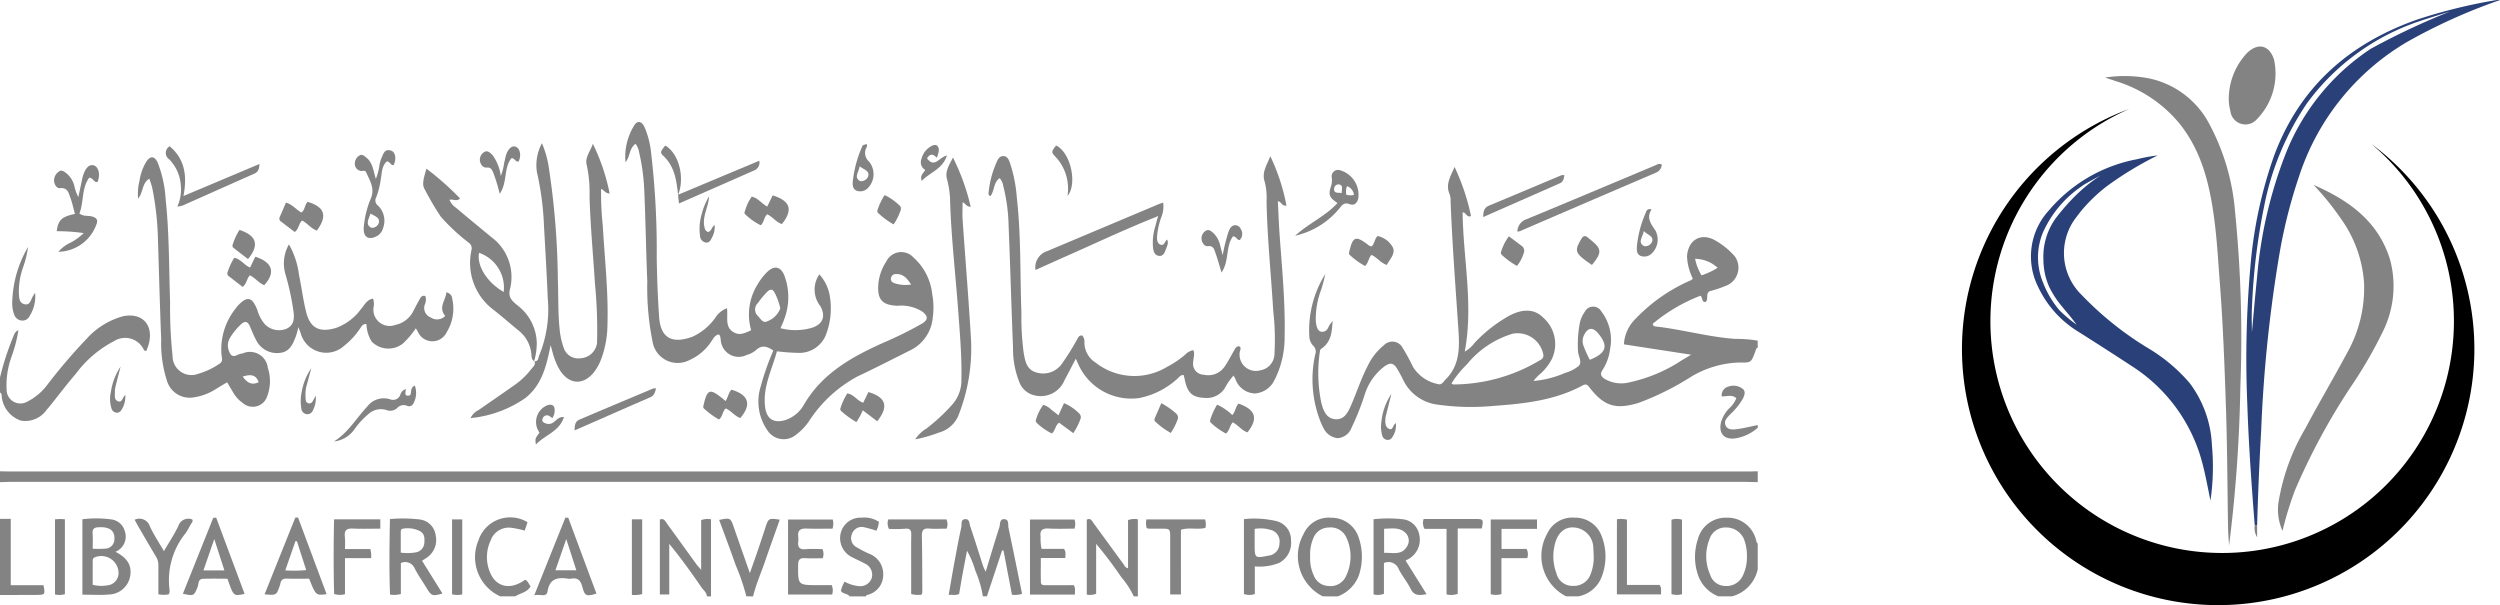 <svg xmlns="http://www.w3.org/2000/svg" width="260" height="62.933" viewBox="0 0 260 62.933">
  <g id="Group_218" data-name="Group 218" transform="translate(-3474 291.001)">
    <g id="Group_194" data-name="Group 194" transform="translate(13056.933 -5873.656)">
      <g id="Group_33" data-name="Group 33" transform="translate(-9582.933 5582.655)">
        <path id="Path_147" data-name="Path 147" d="M-37.535,73.95c-.18.07-.2.256-.25.4-.433,1.149-.43,1.182-1.612,1.152a10.3,10.3,0,0,0-5.259,1.6,28.259,28.259,0,0,1-5.31,2.611c-2.373.71-3.583.323-5.1-1.657-.225-.3-.39-.329-.692-.165-2.916,1.578-6.121,1.9-9.344,2.133a24.748,24.748,0,0,1-5.637-.128,4.593,4.593,0,0,1-3.687-2.617c-.174-.36-.366-.71-.57-1.057-.39-.673-.725-.768-1.371-.308a5.865,5.865,0,0,0-2.035,2.9,26.409,26.409,0,0,1-1.38,3.473,1.645,1.645,0,0,1-1.45,1.082A1.849,1.849,0,0,1-82.709,82.3a4,4,0,0,1-.216-.445,11.95,11.95,0,0,1-.631-7.193.837.837,0,0,0-.235-.929,1.5,1.5,0,0,1-.384-1.036,11,11,0,0,1,1.667-6.4c-.064.271-.119.542-.189.81s-.152.545-.238.813A8.582,8.582,0,0,0-83.5,71.1a3.031,3.031,0,0,0,.091.622c.079.277.2.558.533.585a.666.666,0,0,0,.667-.433,2.773,2.773,0,0,1,.457-.679c-.064,1.082-.131,2.157-1.133,2.849a.355.355,0,0,0-.183.274,15.367,15.367,0,0,0,.134,5.332c.21.82.509,1.685,1.484,1.752.954.064,1.325-.774,1.648-1.517.579-1.338,1.027-2.73,1.7-4.025a6.186,6.186,0,0,1,1.682-2.151,1.215,1.215,0,0,1,1.983.32,19.418,19.418,0,0,1,1.042,1.919A3.936,3.936,0,0,0-70.8,77.743c.405.137.564-.244.792-.466,1.441-1.42,1.475-3.2,1.35-5.052-.3-4.509-.652-9.015-.823-13.534a1.883,1.883,0,0,0-.1-.695c-.463-1.045.131-1.9.515-2.83a22.731,22.731,0,0,1,1.709,5.1c-.271.128-.366-.03-.487-.134-.1-.088-.152-.241-.384-.244.049,4.8,1.143,9.582.222,14.481a3.189,3.189,0,0,0,1.008-.893,14.925,14.925,0,0,1,3.656-2.858c1.426-.743,2.632-.673,3.51.232a3.648,3.648,0,0,1,.868,4.323,5.5,5.5,0,0,1-1.118,1.447,5.24,5.24,0,0,0-.774.8,10.129,10.129,0,0,0,3.272-.832,3.881,3.881,0,0,0,1.432-.728c.387-.42-.058-1.018-.076-1.548a12.01,12.01,0,0,1,.168-2.806,3.056,3.056,0,0,1,.545-1.286.969.969,0,0,1,1.7-.049,4.865,4.865,0,0,1,.923,3.933,5.171,5.171,0,0,1-.783,2.175c-.3.433-.14.686.216.926a3.448,3.448,0,0,0,2.66.341,15.967,15.967,0,0,0,5.362-2.273c.262-.152.521-.311.975-.582-2.437-.375-4.686-.722-6.992-1.076a4.028,4.028,0,0,1,1.228-2.675,17.57,17.57,0,0,1,5.694-3.973,1.484,1.484,0,0,0,.247-.174,5.993,5.993,0,0,1-.606-2.3c.088-1.734,1.453-2.547,2.943-1.682a7.75,7.75,0,0,1,2.017,1.639,2.015,2.015,0,0,1-.832,3.041c-.067.021-.128.055-.2.076a10.284,10.284,0,0,1-1.4.472c-.737.146-.183.917-.631,1.179-.4-.024-.25-.454-.5-.661a17.669,17.669,0,0,0-4.963,2.919c.04.28.241.274.384.289,2.754.317,5.438,1.091,8.217,1.283a12.834,12.834,0,0,1,2.316.183Zm-31.851,3.729c.1.064.14.107.177.107a17.665,17.665,0,0,0,9.095-2.562.494.494,0,0,0,.271-.582A2.728,2.728,0,0,0-62.988,72.5a9.642,9.642,0,0,0-4.783,3.187,10.3,10.3,0,0,0-1.615,1.993M-55,75.224c1.746-.713,1.962-1.447.844-2.782l-.046-.052c-.5-.555-.981-.509-1.334.146a1.42,1.42,0,0,0-.125,1.219A11.8,11.8,0,0,0-55,75.224m11.617-8.79a7.092,7.092,0,0,0,1.676-.786,3.565,3.565,0,0,0-2.343-.929,5.307,5.307,0,0,0,.667,1.715" transform="translate(220.341 -37.802)" fill="#838383"/>
        <path id="Path_148" data-name="Path 148" d="M53.919,66.685c-.42-.012-.844-.03-1.267-.03q-90.274,0-180.551,0c-.329,0-.658.018-.987.03v-1.13c.283.006.567.018.847.018H53.145c.256,0,.515-.012.774-.018Z" transform="translate(128.887 -16.541)" fill="#838383"/>
        <path id="Path_149" data-name="Path 149" d="M-128.887,66.68a28.181,28.181,0,0,1,1.328-4.116c.128-.283.18-.634.588-.807a14.555,14.555,0,0,1-.689,2.684,8.765,8.765,0,0,0-.539,3.531,1.432,1.432,0,0,0,2.148,1.219,5.874,5.874,0,0,0,2-1.642,58.516,58.516,0,0,1,4.211-4.936,7.919,7.919,0,0,1,3.735-2.3c1.98-.405,3.178.841,2.712,2.806-.064.271-.18.53-.262.78-.232.061-.262-.116-.335-.219a2.137,2.137,0,0,0-3-.8,11.573,11.573,0,0,0-4,3.4c-.935,1.085-1.8,2.236-2.7,3.354-.1.128-.21.256-.323.375a2.707,2.707,0,0,1-2.706,1.155,2.962,2.962,0,0,1-1.962-2.306c-.067-.207.049-.487-.216-.625Z" transform="translate(128.887 -27.421)" fill="#838383"/>
        <path id="Path_150" data-name="Path 150" d="M-92.948,75.215a11.147,11.147,0,0,0-.783-2.669,9.825,9.825,0,0,0-.865-2.075c-.143.746-.292,1.49-.43,2.236s-.256,1.478-.39,2.242c-.317.2-.655.076-1.088.113.21-1.21.4-2.334.609-3.455.222-1.2.442-2.4.707-3.6.064-.292-.1-.81.423-.823.448-.012.408.463.5.74.46,1.359.884,2.727,1.322,4.089.055.171.143.329.286.652.5-1.645.938-3.141,1.42-4.622.1-.317,0-.89.53-.856.509.037.353.585.424.908.484,2.273.938,4.549,1.411,6.855a2.239,2.239,0,0,1-1.054.091q-.439-2.3-.877-4.595l-.143-.012q-.791,2.386-1.581,4.774Z" transform="translate(195.167 -13.194)" fill="#838383"/>
        <path id="Path_151" data-name="Path 151" d="M-73.7,75.325a4.72,4.72,0,0,1-1.971-6.508,2.872,2.872,0,0,1,2.858-1.676,2.915,2.915,0,0,1,2.8,1.892,5.821,5.821,0,0,1-.073,4.467,3.236,3.236,0,0,1-2.337,1.825Zm2.873-4.125c-.015-.308-.015-.615-.046-.917a2.144,2.144,0,0,0-2.05-2.124c-.951-.07-1.706.609-1.968,1.843a5,5,0,0,0,.18,2.913,1.7,1.7,0,0,0,1.706,1.319,1.845,1.845,0,0,0,1.886-1.307,4.654,4.654,0,0,0,.293-1.728" transform="translate(236.575 -13.304)" fill="#838383"/>
        <path id="Path_152" data-name="Path 152" d="M-82,75.324a4.694,4.694,0,0,1-1.986-6.5,2.847,2.847,0,0,1,2.861-1.676,2.956,2.956,0,0,1,2.852,2.038,6.11,6.11,0,0,1,.006,4.016,3.767,3.767,0,0,1-2.175,2.127Zm-1.31-4.131a4.062,4.062,0,0,0,.369,1.941,1.682,1.682,0,0,0,1.5,1.106,1.754,1.754,0,0,0,1.822-.948,4.673,4.673,0,0,0,.043-4.153,1.79,1.79,0,0,0-1.828-.972,1.707,1.707,0,0,0-1.551,1.048,4.256,4.256,0,0,0-.356,1.977" transform="translate(219.568 -13.303)" fill="#838383"/>
        <path id="Path_153" data-name="Path 153" d="M-68.6,75.326A3.655,3.655,0,0,1-70.752,73a5.828,5.828,0,0,1,.018-3.6,2.984,2.984,0,0,1,2.971-2.258,3.062,3.062,0,0,1,3.1,2.386c.037.11.027.238.158.289V72.5a3.7,3.7,0,0,1-2.684,2.827Zm2.971-4.171a4.846,4.846,0,0,0-.311-1.792,2,2,0,0,0-1.831-1.2,1.729,1.729,0,0,0-1.737,1.182,4.757,4.757,0,0,0,.043,3.7,1.672,1.672,0,0,0,1.56,1.2,1.869,1.869,0,0,0,1.868-1.112,4.382,4.382,0,0,0,.408-1.977" transform="translate(247.309 -13.305)" fill="#838383"/>
        <path id="Path_154" data-name="Path 154" d="M-86.9,75.229a8.829,8.829,0,0,0-1.292-1.986,41.544,41.544,0,0,0-2.623-3.473v5.192a1.81,1.81,0,0,1-.975.088v-7.8c.411-.207.539.143.71.375,1.045,1.423,2.081,2.849,3.123,4.275.1.146.165.341.46.405V67.3a1.856,1.856,0,0,1,1.021-.082v8.016Z" transform="translate(204.814 -13.208)" fill="#838383"/>
        <path id="Path_155" data-name="Path 155" d="M-101.47,75.229c-.024-.414-.366-.643-.57-.944-1.048-1.523-2.124-3.032-3.345-4.509v5.259h-.978V67.241c.445-.174.579.2.759.448,1.015,1.386,2.014,2.785,3.022,4.174.119.165.259.308.515.612V67.3a1.893,1.893,0,0,1,1.024-.085v8.019Z" transform="translate(174.988 -13.208)" fill="#838383"/>
        <path id="Path_156" data-name="Path 156" d="M-101.512,75.249A21.7,21.7,0,0,0-102.621,72c-.545-1.575-1.139-3.129-1.718-4.7,1.164-.241,1.179-.232,1.526.762.53,1.533,1.069,3.062,1.667,4.768.341-.96.628-1.764.9-2.571.244-.71.475-1.426.71-2.142.332-1.008.332-1.008,1.5-.844-.518,1.469-1.042,2.919-1.545,4.378-.411,1.2-.929,2.358-1.228,3.6Z" transform="translate(179.131 -13.228)" fill="#838383"/>
        <path id="Path_157" data-name="Path 157" d="M-99.213,75.324c-.21-.317-.664-.207-.911-.57a2.96,2.96,0,0,1,.387-.96,3.624,3.624,0,0,0,1.383.451,1.262,1.262,0,0,0,1.42-.786,1.26,1.26,0,0,0-.682-1.536c-.43-.241-.887-.433-1.325-.661a2.2,2.2,0,0,1-1.2-2.526A2.109,2.109,0,0,1-98,67.14a2.792,2.792,0,0,1,1.822.427,2.379,2.379,0,0,1-.259.929,11.421,11.421,0,0,0-1.252-.356,1.069,1.069,0,0,0-1.295.716,1.068,1.068,0,0,0,.527,1.377,10.583,10.583,0,0,0,1.252.649,2.257,2.257,0,0,1,1.478,2.264,2.121,2.121,0,0,1-1.6,2.014c-.088.03-.18.049-.2.165Z" transform="translate(187.579 -13.302)" fill="#838383"/>
        <path id="Path_158" data-name="Path 158" d="M-110.059,75.334a4.475,4.475,0,0,1-2.27-5.828,3.477,3.477,0,0,1,5.1-1.886c-.088.271-.18.551-.286.874a10.351,10.351,0,0,0-1.3-.277,2.009,2.009,0,0,0-2.252,1.316,4.082,4.082,0,0,0-.168,3.025c.582,1.791,2.154,2.221,3.757,1.045.3.131.372.445.573.686-.363.649-1.075.7-1.6,1.045Z" transform="translate(162.089 -13.313)" fill="#838383"/>
        <path id="Path_159" data-name="Path 159" d="M-128.887,67.179h1.118v6.9h3.406c.189.975.168,1.005-.713,1.008q-1.906,0-3.811.012Z" transform="translate(128.887 -13.217)" fill="#838383"/>
        <path id="Path_160" data-name="Path 160" d="M-66.278,67a4.656,4.656,0,0,1-2.252,1.091c-1.213.21-1.859-.494-1.56-1.691a3.487,3.487,0,0,1,.81-1.386,2.886,2.886,0,0,0,.774-1.088c-.457-.417-.99-.164-1.517-.189a.925.925,0,0,1,.689-1.018,1.554,1.554,0,0,1,1.533.268c.271.256.146.618.006.926a6.4,6.4,0,0,1-1.258,1.6c-.329.363-.813.743-.564,1.261s.859.411,1.338.347c.673-.1,1.338-.268,2-.405Z" transform="translate(249.084 -22.513)" fill="#838383"/>
        <path id="Path_161" data-name="Path 161" d="M-97.818,75.728c-.43.064-.573.424-.774.7a5.282,5.282,0,0,1-2.328,1.983,2.644,2.644,0,0,1-3.79-1.883,28.5,28.5,0,0,1-.558-6.313c-.131-3.2-.177-6.4-.32-9.6a21.21,21.21,0,0,0-.53-3.836,2.05,2.05,0,0,0-.369-.877c-.676.469-.558,1.353-1.048,1.91a6.181,6.181,0,0,1,.948-3.888c.332-.46.731-.363,1.018.213a9.038,9.038,0,0,1,.7,2.724,86.516,86.516,0,0,1,.582,10.917c.034,2.044.107,4.095.25,6.136.155,2.227,1.38,2.818,3.476,2.047A5.968,5.968,0,0,0-98.2,74a2.4,2.4,0,0,1,1.222-1c.128.938-.293,2.02.8,2.556.6.292,1.133-.009,1.712-.268A5.906,5.906,0,0,1-93.8,70.53a6.041,6.041,0,0,1,.987-1.286c.731-.713,1.42-.606,1.8.353a6.4,6.4,0,0,1-.018,4.555c-.1.308-.247.6-.384.926a6.161,6.161,0,0,0,3.114,0c1.252-.326,1.657-1.2,1.018-2.316a2.778,2.778,0,0,1-.091-3.281A4.395,4.395,0,0,1-86.262,71.9a7.6,7.6,0,0,1-.363,3.687,2.975,2.975,0,0,1-2.83,2.06,22.711,22.711,0,0,1-2.331-.165c-.524,1.947-1.529,3.79-1.21,5.914.177,1.17.963,1.59,2.108,1.228a3.47,3.47,0,0,0,1.916-1.6c1.9-3.263,4.981-4.966,8.263-6.438a39.59,39.59,0,0,0,3.982-1.968c.682-.405.689-.774.058-1.271a4.087,4.087,0,0,0-2.562-.6c-1.6-.061-2.133-.637-2.008-2.242a5.067,5.067,0,0,1,.835-2.373,1.718,1.718,0,0,1,2.809-.417,5.945,5.945,0,0,1,1.959,3.805,7.559,7.559,0,0,1,.055,2.459,4.179,4.179,0,0,1-2.267,3.364c-1.831.911-3.65,1.855-5.5,2.721a13.774,13.774,0,0,0-5.131,4.732A6.033,6.033,0,0,1-89.8,86.16a2.009,2.009,0,0,1-2.934-.4,5.242,5.242,0,0,1-.734-4.634,26.615,26.615,0,0,1,1.31-3.723c-.628-.423-1.194-.643-1.831-.024a2.465,2.465,0,0,1-.932.478,1.865,1.865,0,0,1-2.7-1.484c-.049-.2.015-.43-.2-.643m6.386-2.706a6.39,6.39,0,0,0-.631-1.715c-.2-.332-.433-.28-.695-.052a8.98,8.98,0,0,0-.99,1.188.93.93,0,0,0,0,1.377c.277.28.5.792,1.015.518a2.335,2.335,0,0,0,1.3-1.316m13.607-2.489c-.417-.618-.792-1.106-1.533-1.085a.5.5,0,0,0-.561.414c-.064.32.161.478.417.551a3.6,3.6,0,0,0,1.676.119" transform="translate(172.586 -40.945)" fill="#838383"/>
        <path id="Path_162" data-name="Path 162" d="M-114.883,78.229c-.445.268-.85.5-1.246.753a5.767,5.767,0,0,1-2.166.81,2.467,2.467,0,0,1-2.818-1.609,12.652,12.652,0,0,1-.634-4.378c-.14-3.62-.238-7.245-.35-10.865a30.366,30.366,0,0,0-.576-4.9,8.692,8.692,0,0,0-.311-.978c-.783.475-.609,1.4-1.161,2.072A5.272,5.272,0,0,1-124,57.277a5.2,5.2,0,0,1,.707-1.983c.414-.637.859-.606,1.179.091a12.275,12.275,0,0,1,.832,3.845c.381,3.537.341,7.1.46,10.648a48.406,48.406,0,0,0,.259,5.636,1.966,1.966,0,0,0,2.706,1.825,7.562,7.562,0,0,0,2.16-1.024c.424-.253.247-.625.222-.948a6.8,6.8,0,0,1,1.517-4.863c.043-.058.079-.119.125-.171,1.018-1.106,1.536-1.015,2.084.378a3.929,3.929,0,0,0,.78,1.484,2.064,2.064,0,0,0,2.206.491c.649-.286.917-.78.78-1.782a27.365,27.365,0,0,0-.847-3.924,3.986,3.986,0,0,1,.369-3.086,8.547,8.547,0,0,1,1.051,3.2c.259,1.243.417,2.5.713,3.735.423,1.782,1.386,2.276,3.159,1.743a5.612,5.612,0,0,0,2.553-1.926c.363-.414.612-1.008,1.27-1.115a1.62,1.62,0,0,1,.058.884,1.69,1.69,0,0,0,2.264,1.852,2.68,2.68,0,0,0,1.88-1.466c.207-.4.414-.792.631-1.182.128-.222.259-.469.612-.35a1.205,1.205,0,0,1-.061.874,1.058,1.058,0,0,0,.609,1.347,1.178,1.178,0,0,0,1.514-.155c-.756-.9.061-1.621.113-2.45a.714.714,0,0,1,.619.686,4.654,4.654,0,0,1-.582,3.461,1.645,1.645,0,0,1-2.995-.052c-.052-.1-.116-.2-.213-.36a9.1,9.1,0,0,1-1.319,1.563A2.431,2.431,0,0,1-99.856,74a3.717,3.717,0,0,1-.545-1.816c-.4-.049-.518.274-.692.5a7.653,7.653,0,0,1-1.624,1.752,2.755,2.755,0,0,1-4.534-1.344c-.064-.171-.131-.341-.229-.6a8.635,8.635,0,0,1-.259.963c-.314.8-.637,1.618-1.654,1.721a2.406,2.406,0,0,1-2.5-1.374c-.247-.454-.433-.938-.64-1.414-.219-.5-.527-.551-.914-.18a6.311,6.311,0,0,0-1.152,1.42,1.506,1.506,0,0,0-.143,1.228c.137.454.341.856.944.521a2.264,2.264,0,0,1,.542-.149,1.868,1.868,0,0,1,2.6,1.508,4.4,4.4,0,0,1-.052,2.907,1.575,1.575,0,0,1-2.574.728,3.341,3.341,0,0,1-.914-.969c-.219-.363-.433-.728-.7-1.179m1.627-.579c.524.731,1,.887,1.661.585-.256-.713-.731-.89-1.661-.585" transform="translate(138.511 -38.477)" fill="#838383"/>
        <path id="Path_163" data-name="Path 163" d="M-86.061,75.867c-.436.826-.8,1.533-1.173,2.23a2.671,2.671,0,0,1-3.129,1.581,2.213,2.213,0,0,1-1.578-1.386,9.386,9.386,0,0,1-.652-3.586c-.174-4.256-.286-8.516-.463-12.775a18.1,18.1,0,0,0-.539-3.976,1.676,1.676,0,0,0-.387-.865c-.664.442-.518,1.322-.963,1.868-.28-.113-.189-.338-.174-.494a10.051,10.051,0,0,1,.8-2.986c.14-.32.289-.686.719-.682s.564.378.689.707a14.824,14.824,0,0,1,.71,3.583c.454,3.982.332,7.992.481,11.989a28.7,28.7,0,0,0,.232,4.156c.161.887.3,1.813,1.38,2.084a2.39,2.39,0,0,0,2.617-.948,26.378,26.378,0,0,0,1.532-2.45c.128-.2.189-.509.567-.463a1,1,0,0,1,.222.765A2.505,2.505,0,0,0-84,76.279a6.549,6.549,0,0,0,7.428.436A9.863,9.863,0,0,0-74.7,75.456a1.562,1.562,0,0,1,.859-.478c.183.43-.006.82-.009,1.2a1.138,1.138,0,0,0,1.1,1.356,2.057,2.057,0,0,0,2.209-.914c.344-.506.618-1.054.923-1.581.14-.241.25-.524.609-.442.162.195.04.378,0,.551a1.7,1.7,0,0,0,2.151,1.923,1.743,1.743,0,0,0,1.453-1.657,25.922,25.922,0,0,0-.125-4.509c-.225-3.805-.625-7.6-.695-11.413a6.6,6.6,0,0,0-.195-2.032c-.338-1.005.268-1.776.582-2.66a20.87,20.87,0,0,1,1.685,5.146c-.475.073-.518-.4-.9-.46.061,1.143.1,2.261.177,3.376.253,3.565.609,7.126.53,10.712a9.8,9.8,0,0,1-.887,4.171,2.749,2.749,0,0,1-.158.314,2.424,2.424,0,0,1-2.047,1.423,2.233,2.233,0,0,1-2.032-1.514,3.3,3.3,0,0,0-.192-.347,6.644,6.644,0,0,0-.914,1.319,2.207,2.207,0,0,1-1.9,1.012c-1.411-.034-1.932-.436-2.239-1.822-.04-.183-.082-.366-.125-.555-.326-.052-.463.21-.649.366a8.294,8.294,0,0,1-3.979,2.017,6.027,6.027,0,0,1-6.374-3.6c-.046-.11-.1-.213-.216-.487" transform="translate(197.947 -38.562)" fill="#838383"/>
        <path id="Path_164" data-name="Path 164" d="M-106.2,77.031c.457.046.414-.378.518-.606a12.642,12.642,0,0,0,.89-5.947c-.1-2.517-.253-5.03-.393-7.547a30.191,30.191,0,0,0-.737-5.588,4.791,4.791,0,0,1,.527-2.986,10.5,10.5,0,0,1,.753,2.791,81.94,81.94,0,0,1,.9,11.392c.064,1.74.006,3.482.192,5.219a7.831,7.831,0,0,0,.411,1.855,1.589,1.589,0,0,0,1.755,1.106,1.831,1.831,0,0,0,1.718-1.584,50.2,50.2,0,0,0-.219-6.2c-.186-3-.475-6-.561-9.015a13.693,13.693,0,0,0-.292-3.3c-.216-.792.4-1.447.634-2.209a20.884,20.884,0,0,1,1.749,5.167c-.475,0-.558-.36-.89-.469a31.649,31.649,0,0,0,.174,3.778c.195,3.476.6,6.947.487,10.435a10.5,10.5,0,0,1-.615,3.388,5.4,5.4,0,0,1-.719,1.371c-1.109,1.472-2.629,1.426-3.613-.128a6.053,6.053,0,0,1-.539-1.146c-.149-.393-.241-.807-.424-1.453-.43,2.188-.914,4.141-2.623,5.5a12.037,12.037,0,0,1-5.707,2.087,1.823,1.823,0,0,1,.853-.847c1.274-.89,2.559-1.764,3.827-2.663a7.934,7.934,0,0,0,1.667-1.621c.165-.216.475-.423.286-.789Z" transform="translate(161.758 -39.46)" fill="#838383"/>
        <path id="Path_165" data-name="Path 165" d="M-102.895,75.248c-.308-.165-.271-.472-.3-.74a3.521,3.521,0,0,0-1.35-2.465c-.835-.689-1.654-1.4-2.5-2.072a6.1,6.1,0,0,1-2.373-6.3.723.723,0,0,0-.323-.771,20.349,20.349,0,0,1-2.879-2.687,29.77,29.77,0,0,1-1.667-2.837c-.353-.53-.037-1.359.177-2.151a29.488,29.488,0,0,1,3.5,3.1c-.384.372-.746.015-1.1.146a1.891,1.891,0,0,0,.664.813q1.842,1.54,3.693,3.062a5.155,5.155,0,0,1,1.919,5.463c-.192.844.286,1.207.786,1.627a5.046,5.046,0,0,1,2.014,3.942,6.611,6.611,0,0,1-.277,1.874Zm-3.178-7.2a3.829,3.829,0,0,0-2.565-4.07c-.256,1.331.835,3.083,2.565,4.07" transform="translate(158.458 -37.684)" fill="#838383"/>
        <path id="Path_166" data-name="Path 166" d="M-93.725,54.845a22.337,22.337,0,0,1,1.846,5.122c-.451,0-.536-.36-.841-.469,0,.649-.037,1.267.006,1.88.289,4.177.637,8.354.877,12.534a18.893,18.893,0,0,1-1.234,7.541,3.07,3.07,0,0,1-2.124,2,14.777,14.777,0,0,1-2.453.7,3.712,3.712,0,0,1,1.194-1.143,19.638,19.638,0,0,0,2.635-2.447,3.765,3.765,0,0,0,.975-2.571c.055-2.523-.174-5.033-.359-7.544-.271-3.635-.689-7.26-.81-10.91A9.644,9.644,0,0,0-94.34,57.1c-.241-.82.256-1.517.615-2.255" transform="translate(192.83 -38.461)" fill="#838383"/>
        <path id="Path_167" data-name="Path 167" d="M-80.946,57.853c-3.019,1.191-5.956,2.575-8.921,3.891-1.222.539-2.44,1.091-3.674,1.645a1.771,1.771,0,0,1,1.216-1.962q5.818-2.45,11.636-4.9c.128-.052.262-.091.427-.146a2.944,2.944,0,0,1-.225,1.59A7.926,7.926,0,0,0-80.9,59.9c-.009.32.006.722.363.856.393.143.436-.332.679-.533.192.372-.012.695-.116.99-.116.335-.268.78-.743.707-.436-.067-.561-.466-.6-.859a5.694,5.694,0,0,1,.222-2.16c.091-.314.171-.634.253-.948.049-.058.088-.119,0-.165-.018-.009-.07.043-.1.064" transform="translate(201.232 -35.311)" fill="#838383"/>
        <path id="Path_168" data-name="Path 168" d="M-124.863,60.18c-.158-.582-.271-1.139-.469-1.664-.186-.491-.265-1.109-1.088-1.018-.314.034-.555-.329-.612-.686a1.13,1.13,0,0,1,.494-1.039c.286-.25.579.027.817.2a2.515,2.515,0,0,1,.829,1.438,4.04,4.04,0,0,0,.384,1.008c.137-.64.271-1.28.408-1.919.024-.113.055-.229.091-.341.262-.807.667-1.173,1.121-1.024.512.168.689,1.005.366,1.724-.378.07-.424-.417-.85-.454-.817,1.094-.545,2.523-1.027,3.723.436.347.917.192,1.338.323.512.158.618.408.405.884a4.28,4.28,0,0,1-3.933,2.779,3.849,3.849,0,0,1,1.3-.966,6.13,6.13,0,0,0,1.341-.978,19.576,19.576,0,0,0-2.809-.195c.146-1.152.512-1.508,1.892-1.8" transform="translate(132.657 -37.929)" fill="#838383"/>
        <path id="Path_169" data-name="Path 169" d="M-62.072,55.133a.952.952,0,0,1-.594.835q-7.1,3.039-14.186,6.1a1.386,1.386,0,0,1-.241.03,1.393,1.393,0,0,1,.92-1.274c4.479-1.843,8.936-3.732,13.4-5.6.2-.085.408-.259.7-.091" transform="translate(234.897 -38.015)" fill="#838383"/>
        <path id="Path_170" data-name="Path 170" d="M-114.582,57.582a6.5,6.5,0,0,0,.384-1.514,3.913,3.913,0,0,1,.177-.609c.2-.436.314-1.033,1-.823.49.149.6.9.274,1.511-.317.049-.344-.375-.695-.381-.539.463-.506,1.185-.628,1.825a8.454,8.454,0,0,1-.478,1.907.663.663,0,0,0,.186.865,2.178,2.178,0,0,1,.524,2.34,1.3,1.3,0,0,1-.686.85c-.8.417-1.347.1-1.328-.807a9.71,9.71,0,0,1,.777-3.205c.384-1.024-.155-1.816-.53-2.657-.107-.235-.332-.1-.506-.125a.738.738,0,0,1-.655-.643.988.988,0,0,1,.475-.966c.259-.189.527.061.74.238.667.555.7,1.4.966,2.194m-.555,3.6c-.161.536-.527,1.051-.046,1.408.308.229.813-.088.9-.42.161-.582-.414-.7-.859-.987" transform="translate(153.675 -38.978)" fill="#838383"/>
        <path id="Path_171" data-name="Path 171" d="M-104.46,60.461c-.222-1.807-.207-3.616-1.636-4.96-.353-.332-.293-.448.21-1.066,1.505.893,2.02,3.473,1.334,5.119,2.894-1.213,5.63-2.358,8.443-3.534a.869.869,0,0,1-.5.993c-2.6,1.146-5.2,2.285-7.848,3.449" transform="translate(175.075 -39.301)" fill="#838383"/>
        <path id="Path_172" data-name="Path 172" d="M-122.031,60.739a4.345,4.345,0,0,0,.359-2.276,4.253,4.253,0,0,0-1.206-2.645.8.8,0,0,1,.055-1.359c1.6,1.365,1.825,3.117,1.429,5.176l7.909-3.333c-.03.533-.143.832-.539,1.008-2.492,1.1-4.981,2.218-7.474,3.324a3.177,3.177,0,0,1-.533.1" transform="translate(140.473 -39.249)" fill="#838383"/>
        <path id="Path_173" data-name="Path 173" d="M-84.676,62.1c1.371-1.267,3.129-2.008,4.4-3.394-.871-.588-.981-.868-.649-1.825a2.063,2.063,0,0,0,.052-.829.665.665,0,0,1,.832-.768,2.656,2.656,0,0,1,1.916,2.995c-.158.494-.433.719-.945.527-.433-.158-.673.018-.938.369A8.288,8.288,0,0,1-84.676,62.1m5.314-4.262a1.552,1.552,0,0,0,.792.021,1.059,1.059,0,0,0-.722-.908,1.674,1.674,0,0,0-.07.887m-.46-.177c-.061-.375.2-.771-.277-.89a.462.462,0,0,0-.53.451c-.03.509.4.384.807.439" transform="translate(219.376 -37.588)" fill="#838383"/>
        <path id="Path_174" data-name="Path 174" d="M-99.581,59.117c-.6-.177-.944-.74-1.529-1.012-.344.286-.311.813-.673,1.143a6.362,6.362,0,0,1-1.581-1.112c-.177-.122-.1-.3-.037-.448a4.8,4.8,0,0,1,.679-1.417c.64.131,1.018.695,1.609,1.033.2-.405.384-.789.567-1.167,1.843.564,2.142,1.5.966,2.98" transform="translate(180.902 -35.817)" fill="#838383"/>
        <path id="Path_175" data-name="Path 175" d="M-118.667,56.431c.679.2,1.054.725,1.6,1.036.4-.262.335-.81.658-1.109,1.779.536,2.081,1.456.957,2.986-.6-.2-.975-.756-1.529-1.039-.381.314-.323.865-.771,1.188-.463-.35-.941-.71-1.417-1.082a.362.362,0,0,1-.14-.487c.222-.487.423-.981.64-1.493" transform="translate(148.406 -35.365)" fill="#838383"/>
        <path id="Path_176" data-name="Path 176" d="M-102.561,63.946c.268-.427.317-.871.6-1.176,1.81.515,2.133,1.557.923,2.949-.573-.21-.941-.749-1.505-1-.36.3-.3.847-.713,1.149a8.648,8.648,0,0,1-1.511-1.1c-.165-.119-.119-.262-.076-.439.381-1.606.64-1.7,1.9-.695.11.088.216.177.381.317" transform="translate(178.023 -22.241)" fill="#838383"/>
        <path id="Path_177" data-name="Path 177" d="M-92.751,63.408a2.007,2.007,0,0,1,.847.515c.241.18.478.369.734.57.2-.436.378-.835.573-1.264a4.964,4.964,0,0,1,1.554,1.048.54.54,0,0,1,.143.643,6.546,6.546,0,0,1-.731,1.429c-.524-.384-1-.737-1.478-1.085-.405.292-.378.8-.75,1.121a6.084,6.084,0,0,1-1.563-1.094.307.307,0,0,1-.073-.387,4.778,4.778,0,0,1,.743-1.5" transform="translate(201.253 -21.303)" fill="#838383"/>
        <path id="Path_178" data-name="Path 178" d="M-80.476,58.6c.293-.262.265-.728.606-1.075a2.4,2.4,0,0,1,1.587,1.185c.3.661-.317,1.237-.628,1.828-.658-.219-1.005-.789-1.6-1.045-.3.323-.3.829-.664,1.155a7.747,7.747,0,0,1-1.563-1.127c-.131-.1-.11-.219-.073-.375.366-1.572.655-1.682,1.938-.716a.533.533,0,0,0,.4.171" transform="translate(223.138 -32.984)" fill="#838383"/>
        <path id="Path_179" data-name="Path 179" d="M-96.367,65.888c-.515-.39-.993-.756-1.5-1.139a6.838,6.838,0,0,1-.667,1.225,9.3,9.3,0,0,1-1.52-1.094.313.313,0,0,1-.107-.43,6.593,6.593,0,0,1,.679-1.456c.692.088,1.015.765,1.66.966.186-.381.366-.75.542-1.109,1.834.542,2.136,1.505.911,3.038" transform="translate(187.597 -22.077)" fill="#838383"/>
        <path id="Path_180" data-name="Path 180" d="M-86.849,63.352a5.589,5.589,0,0,1,1.578,1.082c.335-.335.323-.871.655-1.188,1.776.622,2.072,1.554.923,2.986-.6-.189-.972-.759-1.526-1.036-.326.332-.314.823-.707,1.161a6.847,6.847,0,0,1-1.551-1.106c-.161-.119-.1-.286-.046-.448a7.115,7.115,0,0,1,.673-1.45" transform="translate(213.429 -21.269)" fill="#838383"/>
        <path id="Path_181" data-name="Path 181" d="M-118.763,59.355l.545-1.124c1.795.57,2.13,1.648.929,2.955-.57-.213-.929-.759-1.493-1.018-.335.332-.311.856-.753,1.2l-1.411-1.091a.361.361,0,0,1-.137-.487,6.284,6.284,0,0,1,.676-1.45c.679.134,1.024.753,1.642,1.015" transform="translate(144.77 -31.531)" fill="#838383"/>
        <path id="Path_182" data-name="Path 182" d="M-110.005,63c-.052.384-.192.835.439.631.18-.308-.024-.786.491-1a2.265,2.265,0,0,1-.165,1.886.482.482,0,0,1-.615.225.906.906,0,0,0-1.069.235,1.082,1.082,0,0,1-1.13.189,1.907,1.907,0,0,0-1.834.417,8.213,8.213,0,0,0-1.478,1.606,2.965,2.965,0,0,1-2.121,1.249c1.472-.9,2.3-2.392,3.44-3.6a2.16,2.16,0,0,1,2.389-.786.8.8,0,0,0,1.085-.509.826.826,0,0,1,.57-.548" transform="translate(152.218 -22.529)" fill="#838383"/>
        <path id="Path_183" data-name="Path 183" d="M-69.826,55.443c-.03.411-.131.713-.463.859-2.635,1.164-5.274,2.322-7.97,3.51.015-.548.07-.966.609-1.191,2.517-1.045,5.021-2.108,7.532-3.159a1.283,1.283,0,0,1,.292-.018" transform="translate(232.51 -37.237)" fill="#838383"/>
        <path id="Path_184" data-name="Path 184" d="M-100.806,62.723c-.1.445-.2.759-.609.935-2.6,1.127-5.192,2.273-7.858,3.443.009-.487.03-.923.5-1.124,2.547-1.088,5.1-2.154,7.653-3.227a1.352,1.352,0,0,1,.311-.027" transform="translate(169.032 -22.337)" fill="#838383"/>
        <path id="Path_185" data-name="Path 185" d="M-110.441,59.4a17.8,17.8,0,0,0-.686-2.249c-.131-.265-.225-.524-.655-.487-.375.034-.634-.28-.71-.661a.924.924,0,0,1,.46-.963c.317-.195.628.091.85.332a4.71,4.71,0,0,1,.853,2.166,5.621,5.621,0,0,0,.35-1.359c.076-.247.107-.506.18-.753.2-.7.631-1.085,1.027-.929.451.18.6.917.3,1.529-.326.1-.372-.329-.734-.35-.847,1-.4,2.514-1.24,3.723" transform="translate(162.41 -39.236)" fill="#838383"/>
        <path id="Path_186" data-name="Path 186" d="M-85.793,62.073c-.235-.771-.411-1.417-.637-2.047-.128-.35-.2-.762-.792-.689-.317.043-.573-.3-.637-.652a.913.913,0,0,1,.46-.963c.3-.18.576.088.8.292a2.522,2.522,0,0,1,.673,1.295c.082.289.152.585.253.978a19.7,19.7,0,0,1,.588-2.4c.14-.311.25-.692.682-.728a.631.631,0,0,1,.612.4A.911.911,0,0,1-83.9,58.7c-.3.015-.347-.384-.7-.381-.786,1.054-.369,2.547-1.188,3.757" transform="translate(212.831 -33.737)" fill="#838383"/>
        <path id="Path_187" data-name="Path 187" d="M-126.09,62.66a3.843,3.843,0,0,1-.576,2.434.813.813,0,0,1-.807.457.912.912,0,0,1-.789-.615,3.384,3.384,0,0,1-.207-1.243,11.9,11.9,0,0,1,1.648-5.795,10.624,10.624,0,0,1-.542,2.181,7.594,7.594,0,0,0-.414,2.632c.027.475.024,1.018.6,1.143.564.119.637-.439.835-.792.046-.079.1-.158.25-.4" transform="translate(129.74 -32.213)" fill="#838383"/>
        <path id="Path_188" data-name="Path 188" d="M-108.862,64.684a2.572,2.572,0,0,0-.32-.235.47.47,0,0,0-.686.283c-.134.332.171.445.411.524a.842.842,0,0,0,.78-.189c.28-.189.472-.539,1.03-.5-.484,1.523-1.986,1.855-2.919,2.858-.085-.618-.085-.618.378-1.24a1.876,1.876,0,0,1,.868-2.867c.408-.1.695.018.707.509a1.427,1.427,0,0,1-.25.859" transform="translate(166.299 -21.193)" fill="#838383"/>
        <path id="Path_189" data-name="Path 189" d="M-98.338,54.386a.279.279,0,0,1,0,.329,1.2,1.2,0,0,0,.265,1.5,2.062,2.062,0,0,1-.186,2.8,1.088,1.088,0,0,1-1.124.213c-.411-.18-.417-.591-.387-.975a12.219,12.219,0,0,1,.938-3.525c.1-.247.119-.241.494-.341m-.716,2.3c-.088.594-.594,1.115-.037,1.5.259.18.81-.073.917-.445.18-.615-.463-.682-.88-1.054" transform="translate(188.461 -39.401)" fill="#838383"/>
        <path id="Path_190" data-name="Path 190" d="M-71.486,56.647c-.533.826-.11,1.438.381,2.139a2,2,0,0,1-.381,2.453,1.1,1.1,0,0,1-1.118.238c-.43-.18-.42-.585-.405-.966a11.279,11.279,0,0,1,.951-3.589.39.39,0,0,1,.573-.274m-.8,2.236c-.119.6-.588,1.094-.119,1.478.323.265.865-.021.978-.384.186-.585-.469-.67-.859-1.094" transform="translate(243.244 -34.856)" fill="#838383"/>
        <path id="Path_191" data-name="Path 191" d="M-88.768,63.23a7.676,7.676,0,0,1,1.526,1.063.555.555,0,0,1,.146.7,6.577,6.577,0,0,1-.686,1.331,7.838,7.838,0,0,1-1.542-1.112.323.323,0,0,1-.119-.43c.21-.491.427-.981.673-1.554" transform="translate(209.545 -21.299)" fill="#838383"/>
        <path id="Path_192" data-name="Path 192" d="M-95.786,55.744c-.411-.442-.734-.423-1.021.058.783,1.06,1.286-.137,2.069-.3-.439,1.411-1.749,1.746-2.62,2.638-.222-.579.2-.8.363-1.136a.921.921,0,0,1-.384-1.158,2.065,2.065,0,0,1,1.191-1.4c.439-.146.609.171.612.536a3.152,3.152,0,0,1-.21.753" transform="translate(193.218 -39.333)" fill="#838383"/>
        <path id="Path_193" data-name="Path 193" d="M-98.181,56.129a5.431,5.431,0,0,1,1.52,1.051c.229.174.2.405.1.643a5.707,5.707,0,0,1-.692,1.347,8.318,8.318,0,0,1-1.566-1.149c-.158-.119-.146-.268-.07-.439a6.35,6.35,0,0,1,.7-1.453" transform="translate(190.184 -35.833)" fill="#838383"/>
        <path id="Path_194" data-name="Path 194" d="M-119.334,60.347c-.5-.381-.99-.762-1.487-1.149a.288.288,0,0,1-.1-.372,6.2,6.2,0,0,1,.7-1.511c1.795.6,2.084,1.563.89,3.032" transform="translate(145.128 -33.404)" fill="#838383"/>
        <path id="Path_195" data-name="Path 195" d="M-76.821,57.533c.472.356.9.673,1.328,1a.618.618,0,0,1,.213.753,3.886,3.886,0,0,1-.7,1.328,7.828,7.828,0,0,1-1.56-1.127.294.294,0,0,1-.076-.384,4.865,4.865,0,0,1,.8-1.569" transform="translate(233.747 -32.96)" fill="#838383"/>
        <path id="Path_196" data-name="Path 196" d="M-73.5,60.531c-.253-.177-.463-.317-.67-.472-1.076-.807-1.121-1.091-.433-2.242.189-.32.384-.384.67-.146.091.073.177.152.271.222,1.2.951,1.237,1.341.161,2.639" transform="translate(239.06 -32.972)" fill="#838383"/>
        <path id="Path_197" data-name="Path 197" d="M-91.387,59.677a4.853,4.853,0,0,0-1.3-4.122c-.4-.427-.375-.5.116-1.121,1.578.777,2.2,4.083,1.185,5.243" transform="translate(202.408 -39.303)" fill="#838383"/>
        <path id="Path_198" data-name="Path 198" d="M-117.524,62.036c-.165.606-.317,1.216-.494,1.819a4.049,4.049,0,0,0-.1,1.255c.006.232.009.5.3.573s.411-.152.524-.363c.046-.079.088-.158.232-.424a2.684,2.684,0,0,1-.274,1.481.635.635,0,0,1-.649.442.641.641,0,0,1-.576-.612,4.63,4.63,0,0,1,.049-1.749,6.235,6.235,0,0,1,.987-2.422" transform="translate(149.898 -23.743)" fill="#838383"/>
        <path id="Path_199" data-name="Path 199" d="M-123.547,64.925a2.572,2.572,0,0,1-.344,1.478c-.119.2-.259.393-.548.378a.611.611,0,0,1-.551-.469,3.257,3.257,0,0,1-.058-1.676,6.471,6.471,0,0,1,1.015-2.657c-.18.695-.363,1.389-.533,2.087a1.942,1.942,0,0,0-.061.561c.006.344-.1.774.28.948.475.219.491-.363.8-.649" transform="translate(136.578 -23.86)" fill="#838383"/>
        <path id="Path_200" data-name="Path 200" d="M-104.017,56.172c-.046,1.167-.847,2.242-.4,3.452.043.113.189.186.262.253.439-.076.39-.548.719-.722a2.28,2.28,0,0,1-.274,1.292c-.131.259-.274.591-.661.518a.725.725,0,0,1-.585-.695,5.4,5.4,0,0,1,.168-2.23,6.866,6.866,0,0,1,.768-1.868" transform="translate(177.758 -35.745)" fill="#838383"/>
        <path id="Path_201" data-name="Path 201" d="M-80.667,62.911c-.18.725-.366,1.447-.545,2.172a2.729,2.729,0,0,0-.079.417c-.027.405-.024.871.375,1.051.439.2.381-.436.713-.588a2.132,2.132,0,0,1-.335,1.4.553.553,0,0,1-.57.338.618.618,0,0,1-.527-.5,3.35,3.35,0,0,1-.07-1.4,6.333,6.333,0,0,1,1.039-2.891" transform="translate(225.373 -21.952)" fill="#838383"/>
        <path id="Path_202" data-name="Path 202" d="M-122.641,70.64c1.261.634,1.728,1.432,1.536,2.544a2.312,2.312,0,0,1-2.245,1.9c-.884.073-1.779.015-2.724.015V67.255a11.774,11.774,0,0,1,3,.015,1.663,1.663,0,0,1,1.414,1.237,1.7,1.7,0,0,1-.981,2.133M-125,74.071a3.578,3.578,0,0,0,1.459.067,1.286,1.286,0,0,0,1.228-1.353,1.789,1.789,0,0,0-2.5-1.557c-.192.1-.186.253-.189.414,0,.792,0,1.587,0,2.428m0-3.751a10.692,10.692,0,0,0,1.335-.009.971.971,0,0,0,.923-.975c.058-.874-.481-1.3-1.6-1.252-.439.018-.716.122-.667.655.043.484.009.981.009,1.581" transform="translate(134.642 -13.253)" fill="#838383"/>
        <path id="Path_203" data-name="Path 203" d="M-112.2,71.564c.71,1.139,1.408,2.264,2.121,3.406-1.033.3-1.152.25-1.642-.558-.417-.682-.877-1.341-1.246-2.047a1.064,1.064,0,0,0-1.438-.564v3.22a2.608,2.608,0,0,1-1.124.061c-.1-2.605-.061-5.192-.012-7.855a14.989,14.989,0,0,1,3.077.04,1.894,1.894,0,0,1,1.679,1.654,2.205,2.205,0,0,1-.945,2.334c-.134.091-.271.177-.469.308m-2.215-.847a5,5,0,0,0,1.466-.009,1.072,1.072,0,0,0,.987-1.024c.03-.46.03-.917-.43-1.182a2.757,2.757,0,0,0-1.843-.262c-.158.024-.18.2-.18.341v2.136" transform="translate(156.094 -13.245)" fill="#838383"/>
        <path id="Path_204" data-name="Path 204" d="M-80.92,71.806v3.205A1.848,1.848,0,0,1-82,75.069V67.252a13.507,13.507,0,0,1,2.977-.006,1.954,1.954,0,0,1,1.755,1.52,2.31,2.31,0,0,1-.9,2.5c-.149.1-.314.183-.5.286.725,1.158,1.432,2.288,2.185,3.495-.719.116-1.271.213-1.648-.542-.353-.713-.874-1.341-1.243-2.047a1.14,1.14,0,0,0-1.551-.649m.024-1.06c.877-.046,1.785.283,2.349-.618a1.117,1.117,0,0,0-.052-1.383c-.628-.7-1.465-.533-2.3-.506Z" transform="translate(224.849 -13.25)" fill="#838383"/>
        <path id="Path_205" data-name="Path 205" d="M-89.061,75.013h-4.668V67.2H-89.1a1.491,1.491,0,0,1,0,.951c-.884,0-1.773.04-2.657-.012-.676-.04-.969.171-.868.868a5.031,5.031,0,0,0,.1,1.246H-90.2c.25.314.137.6.149.951H-92.6c0,.89-.018,1.7.006,2.511.012.381.35.311.6.314.941.006,1.883,0,2.806,0,.232.32.11.619.134.981" transform="translate(200.847 -13.172)" fill="#838383"/>
        <path id="Path_206" data-name="Path 206" d="M-97.336,67.2a1.677,1.677,0,0,1-.027.948c-.9,0-1.807.03-2.721-.009-.646-.03-.914.213-.841.856a2.2,2.2,0,0,1,0,.491c-.07.6.143.865.786.8.579-.055,1.167-.012,1.731-.012a1.232,1.232,0,0,1,.024.954c-.594,0-1.2.03-1.807-.009-.536-.034-.74.128-.746.7-.018,2.105-.037,2.105,2.063,2.105h1.426A1.392,1.392,0,0,1-97.4,75h-4.585V67.2Z" transform="translate(183.943 -13.17)" fill="#838383"/>
        <path id="Path_207" data-name="Path 207" d="M-86.426,75V67.216a9.937,9.937,0,0,1,3.376.207A1.99,1.99,0,0,1-81.533,69.4a2.354,2.354,0,0,1-1.219,2.364,5.573,5.573,0,0,1-2.541.369V75a1.628,1.628,0,0,1-1.133,0m1.115-6.767v1.679c0,1.353.043,1.386,1.4,1.106l.07-.009a1.264,1.264,0,0,0,1.109-1.258,1.233,1.233,0,0,0-.966-1.429,3.464,3.464,0,0,0-1.618-.088" transform="translate(215.795 -13.226)" fill="#838383"/>
        <path id="Path_208" data-name="Path 208" d="M-119.181,67.137q1.476,3.962,2.955,7.928c-1.152.259-1.152.259-1.782-1.575-.835,0-1.7-.027-2.565.009-.524.021-.417.558-.545.868-.375.914-.384.941-1.526.686q1.586-3.958,3.156-7.888l.308-.027m.853,5.487c-.35-1.091-.679-2.108-1.051-3.26-.4,1.161-.756,2.181-1.127,3.26Z" transform="translate(141.663 -13.303)" fill="#838383"/>
        <path id="Path_209" data-name="Path 209" d="M-107.113,67.154q1.462,3.944,2.931,7.888c-1.057.308-1.216.265-1.472-.719-.174-.652-.475-.966-1.164-.838a1.041,1.041,0,0,1-.35,0c-1.079-.161-1.886,0-2.1,1.319-.113.682-.771.25-1.383.411,1.118-2.794,2.178-5.438,3.239-8.08l.3.018m-.21,2.215c-.4,1.143-.753,2.169-1.127,3.242h2.172c-.347-1.082-.676-2.1-1.045-3.242" transform="translate(166.214 -13.305)" fill="#838383"/>
        <path id="Path_210" data-name="Path 210" d="M-115.22,73.493c-.8,0-1.548.021-2.3-.009-.4-.018-.625.11-.692.5a1.63,1.63,0,0,1-.079.271c-.338.969-.338.969-1.566.865,1.072-2.684,2.133-5.332,3.193-7.976.094-.006.192-.009.286-.012q1.481,3.971,2.971,7.973c-1.121.137-1.121.137-1.816-1.615m-1.267-3.882-.155-.027c-.347,1-.695,2-1.06,3.047a13.271,13.271,0,0,0,2.175-.03c-.335-1.039-.649-2.014-.96-2.989" transform="translate(147.375 -13.309)" fill="#838383"/>
        <path id="Path_211" data-name="Path 211" d="M-116.322,70.288h2.635a2.422,2.422,0,0,1,.082.938h-2.715v3.751a1.918,1.918,0,0,1-1.127-.021c-.073-2.565-.061-5.143-.009-7.76h4.811v.966c-.951,0-1.907.034-2.858-.009-.637-.03-.911.171-.829.835a11.334,11.334,0,0,1,.009,1.3" transform="translate(152.198 -13.182)" fill="#838383"/>
        <path id="Path_212" data-name="Path 212" d="M-73.188,67.2v.975h-3.69v2.093h2.608a1.184,1.184,0,0,1,.067.957h-2.684v3.732A1.937,1.937,0,0,1-78,74.974V67.2Z" transform="translate(233.036 -13.176)" fill="#838383"/>
        <path id="Path_213" data-name="Path 213" d="M-86.137,75h-1.118c0-1.98,0-3.924,0-5.871,0-.969-.009-.975-.984-.975-.423,0-.844.006-1.267,0a.745.745,0,0,1-.2-.073,1.959,1.959,0,0,1-.024-.887h6.1a1.613,1.613,0,0,1,.04.877c-.807.219-1.673-.079-2.55.2Z" transform="translate(208.955 -13.174)" fill="#838383"/>
        <path id="Path_214" data-name="Path 214" d="M-124.291,67.274a1.149,1.149,0,0,1,1.593.707c.393.844.917,1.63,1.45,2.559.542-.926,1.082-1.74,1.5-2.611a1.093,1.093,0,0,1,1.45-.686c.11.216-.064.347-.152.5-.174.3-.329.625-.53.914a7.77,7.77,0,0,0-1.682,5.9,1.143,1.143,0,0,1-.027.35c-.006.043-.046.079-.073.131a2.831,2.831,0,0,1-1.06-.012c0-1.018,0-2.044,0-3.068a1.625,1.625,0,0,0-.259-.862q-.914-1.549-1.816-3.1c-.125-.219-.244-.445-.4-.728" transform="translate(138.294 -13.22)" fill="#838383"/>
        <path id="Path_215" data-name="Path 215" d="M-95.04,75.016a2.527,2.527,0,0,1-1.1-.061c0-.893,0-1.8,0-2.715,0-1.13-.015-2.261.009-3.391.009-.487-.076-.75-.661-.682a13.755,13.755,0,0,1-1.66.015,1.3,1.3,0,0,1-.073-.984h6.054a1.249,1.249,0,0,1,.021.96c-.6,0-1.207.043-1.807-.009-.655-.058-.786.225-.771.817.043,1.929.034,3.86.046,5.789a1.4,1.4,0,0,1-.058.262" transform="translate(190.903 -13.178)" fill="#838383"/>
        <path id="Path_216" data-name="Path 216" d="M-74.2,68.171h-2.507v6.8a2.035,2.035,0,0,1-1.161.055V68.208h-2.288a1.231,1.231,0,0,1-.091-1.024h2.44c.966,0,1.932,0,2.894,0,.881,0,.9.027.713.987" transform="translate(228.308 -13.209)" fill="#838383"/>
        <path id="Path_217" data-name="Path 217" d="M-73.694,67.215a2.622,2.622,0,0,1,1.042.04v6.791h3.394c.25.344.116.646.161.984h-4.6Z" transform="translate(241.854 -13.21)" fill="#838383"/>
        <path id="Path_218" data-name="Path 218" d="M-107.318,67.194h1.072v7.784a3.679,3.679,0,0,1-1.072.082Z" transform="translate(173.034 -13.186)" fill="#838383"/>
        <path id="Path_219" data-name="Path 219" d="M-71.832,67.265a1.884,1.884,0,0,1,1.094-.006v7.754A1.938,1.938,0,0,1-71.832,75Z" transform="translate(245.665 -13.214)" fill="#838383"/>
        <path id="Path_220" data-name="Path 220" d="M-113.456,67.2h1.06V75a2.442,2.442,0,0,1-1.06-.006Z" transform="translate(160.471 -13.182)" fill="#838383"/>
        <path id="Path_221" data-name="Path 221" d="M-127.01,67.214c.222-.012.408-.03.591-.03.137,0,.274.018.439.03V75a1.992,1.992,0,0,1-1.03.027Z" transform="translate(132.729 -13.206)" fill="#838383"/>
        <g id="Group_32" data-name="Group 32" transform="translate(204.047 0)">
          <path id="Path_222" data-name="Path 222" d="M-58.175,53.647a13.2,13.2,0,0,1,4.564.085,9.214,9.214,0,0,1,6.167,4.546,23.254,23.254,0,0,1,2.782,9.314,131.6,131.6,0,0,1,.548,18.335,150.86,150.86,0,0,1-1.173,16.4c-.034-.6-.085-1.2-.1-1.8-.076-4.284-.082-8.571-.232-12.854-.143-4.162-.292-8.324-.612-12.48-.18-2.319-.3-4.646-.612-6.95-.472-3.525-1.3-6.941-3.589-9.8a13.761,13.761,0,0,0-6.523-4.39c-.411-.14-.826-.274-1.222-.4" transform="translate(73.061 -45.58)" fill="#838383"/>
          <path id="Path_223" data-name="Path 223" d="M-48.589,57.2c3.607,1.578,6.682,3.711,7.946,7.705a10.607,10.607,0,0,1-.689,7.474,45.636,45.636,0,0,1-3.412,5.886,68.115,68.115,0,0,0-5.783,10.737,36,36,0,0,0-1.28,4.189,5.4,5.4,0,0,1-.42-2.952,22.034,22.034,0,0,1,2.8-7.714c1.4-2.635,2.925-5.21,4.336-7.845a13.722,13.722,0,0,0,1.767-7.236,12.944,12.944,0,0,0-2.465-6.8,27.317,27.317,0,0,0-2.8-3.446" transform="translate(85.141 -37.977)" fill="#838383"/>
          <path id="Path_224" data-name="Path 224" d="M-53.948,57.633a6.973,6.973,0,0,1,1.9-4.485c1.139-1.094,2.3-.82,2.794.673a6.8,6.8,0,0,1-1.782,6.225,1.576,1.576,0,0,1-2.754-.865,5.062,5.062,0,0,1-.161-1.548" transform="translate(81.701 -47.643)" fill="#838383"/>
          <path id="Path_225" data-name="Path 225" d="M-53.058,68.819l.247,0v1.267a1.912,1.912,0,0,1-.247-1.27" transform="translate(83.504 -14.206)" fill="#838383"/>
          <path id="Path_226" data-name="Path 226" d="M-27.387,50.906a55.382,55.382,0,0,0-8.2,2.02C-42.657,55.415-47.8,59.918-50.46,67.048a45.72,45.72,0,0,0-2.486,11.675,108.384,108.384,0,0,0-.32,14.03c.14,4.259.439,8.51.777,12.754l.25,0q.142-4.94.423-9.872a143.684,143.684,0,0,1,1.974-18.771,52.992,52.992,0,0,1,2-7.733A25.283,25.283,0,0,1-36.661,55.266,58.5,58.5,0,0,1-26.979,50.9,2.286,2.286,0,0,0-27.387,50.906ZM-40.424,55.97A23.344,23.344,0,0,0-49.238,66.8a45.64,45.64,0,0,0-3,12.857c-.2,1.938-.369,3.879-.545,5.828,0-.862-.04-1.728.006-2.587a65,65,0,0,1,1.258-10.5A28.953,28.953,0,0,1-47.03,61.6a23.931,23.931,0,0,1,10.953-8.245c.719-.289,3.9-1.264,3.9-1.264A74.991,74.991,0,0,0-40.424,55.97Z" transform="translate(82.933 -50.894)" fill="#294078"/>
          <path id="Path_227" data-name="Path 227" d="M-41.883,86.33A11.571,11.571,0,0,0-44.2,79.871a17.428,17.428,0,0,0-4.113-3.5A33.741,33.741,0,0,1-55.441,70.7a6.067,6.067,0,0,1-.649-7.937l.542-.71a16.746,16.746,0,0,1,2.788-2.687A35.728,35.728,0,0,1-47.52,56.2a17.318,17.318,0,0,0-2.163.4,15.813,15.813,0,0,0-9.11,5.271,7.079,7.079,0,0,0-1.158,8.013,10.888,10.888,0,0,0,3.9,4.479c1.98,1.249,3.93,2.5,5.88,3.778a17.076,17.076,0,0,1,7.038,9.171c.487,1.554.762,3.169,1.1,4.783A24.3,24.3,0,0,0-41.883,86.33ZM-57.745,72.3a10.11,10.11,0,0,1-1.721-2.925,6.812,6.812,0,0,1,0-5.137,11.456,11.456,0,0,1,4.022-4.814c.335-.3,3.26-1.8,3.26-1.8s-2.833,1.005-5.984,5.17a6.868,6.868,0,0,0-1.237,4.32c0,.219.018.442.04.658a6.87,6.87,0,0,0,.555,2.087,9.676,9.676,0,0,0,1.334,2.05c.256.317.518.625.777.935.241.286.75.966.75.966A14.247,14.247,0,0,1-57.745,72.3Z" transform="translate(67.875 -40.038)" fill="#294078"/>
          <path id="Path_228" data-name="Path 228" d="M-20.486,58.254A24.041,24.041,0,0,1-11.9,76.687,24.1,24.1,0,0,1-36,100.793,24.1,24.1,0,0,1-60.106,76.687,24.1,24.1,0,0,1-45.664,54.613a26.631,26.631,0,0,0-17.4,24.962,26.644,26.644,0,0,0,26.644,26.641A26.642,26.642,0,0,0-9.773,79.575,26.573,26.573,0,0,0-20.486,58.254Z" transform="translate(63.061 -43.283)"/>
        </g>
      </g>
    </g>
  </g>
</svg>
